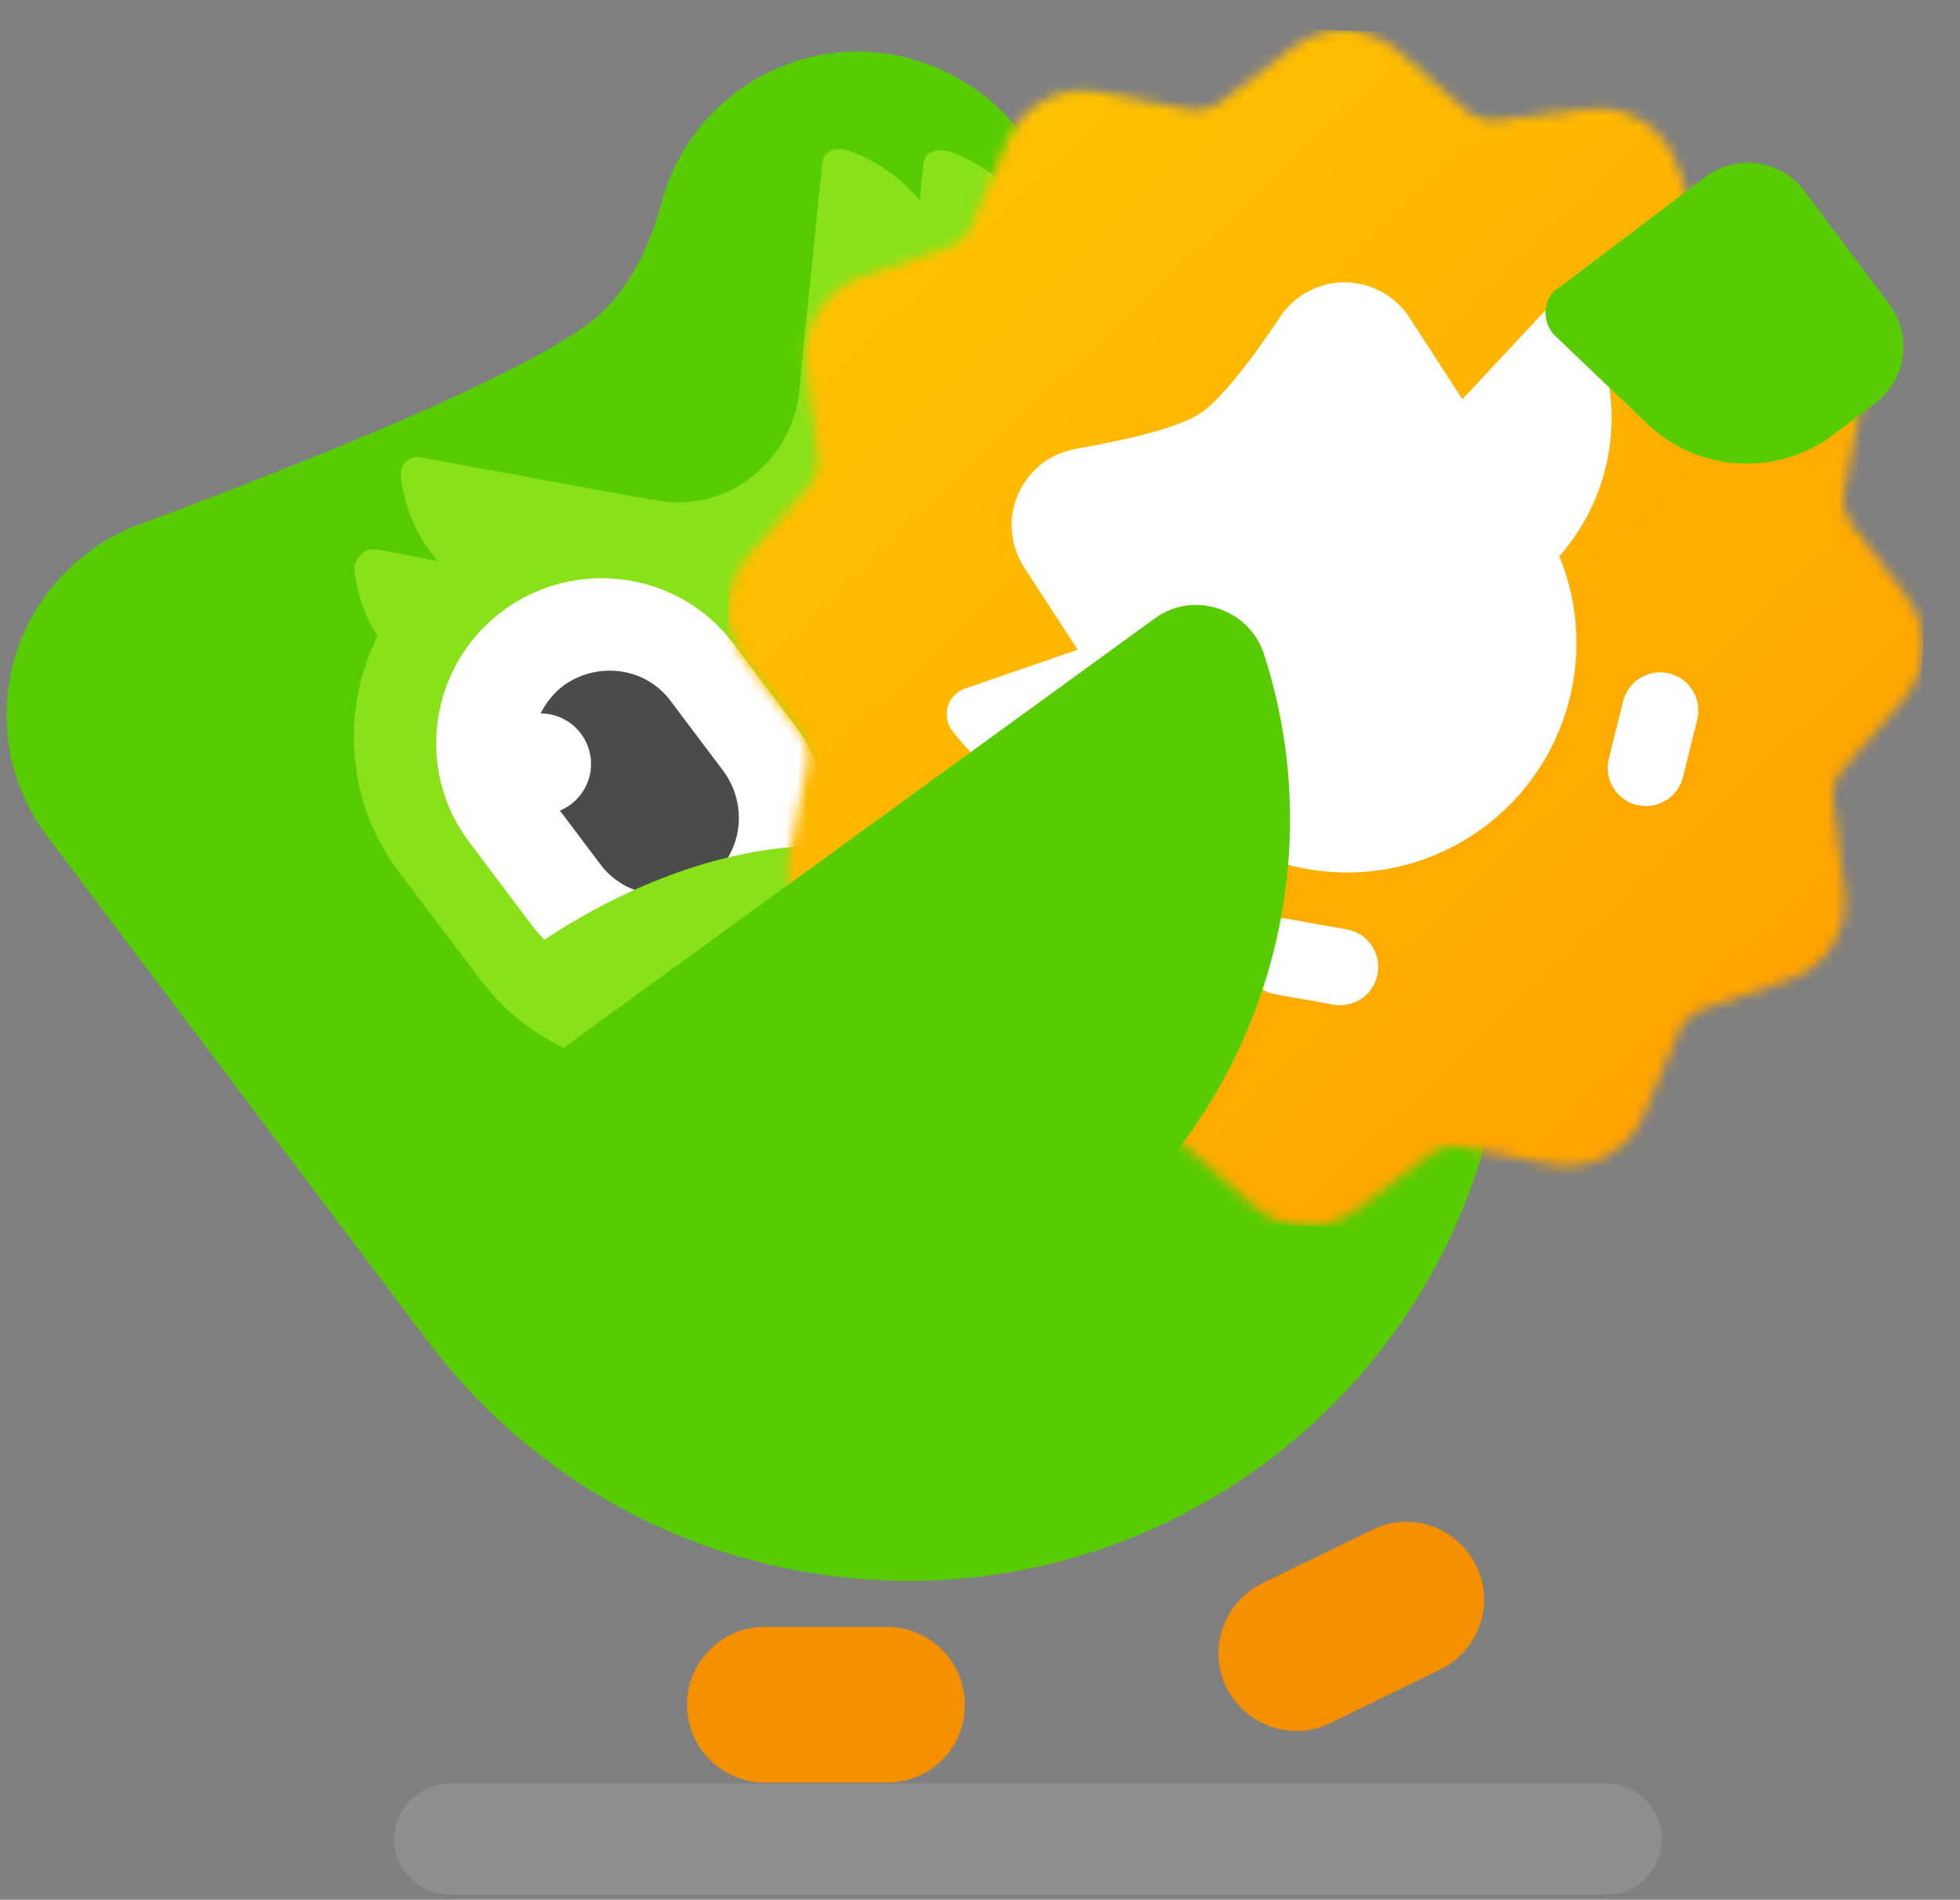 <?xml version="1.0" encoding="UTF-8"?><svg width="194px" height="188px" viewBox="0 0 194 188" version="1.1" xmlns="http://www.w3.org/2000/svg" xmlns:xlink="http://www.w3.org/1999/xlink"><rect x="0" y="0" width="194" height="188" fill="#808080" stroke="none"/><title>img-duo-shield</title><defs><path d="M64.36,1.841 L71.299,7.484 C72.207,8.22 73.385,8.535 74.54,8.353 L83.368,6.933 C87.209,6.314 90.958,8.477 92.344,12.113 L95.529,20.468 C95.948,21.559 96.81,22.421 97.902,22.84 L106.256,26.026 C109.893,27.411 112.057,31.16 111.436,35.002 L110.019,43.83 C109.833,44.981 110.146,46.157 110.88,47.063 L116.526,54.002 C118.978,57.019 118.978,61.343 116.526,64.36 L110.88,71.299 C110.143,72.206 109.828,73.385 110.014,74.54 L111.431,83.368 C112.052,87.209 109.888,90.959 106.252,92.344 L97.897,95.529 C96.806,95.947 95.944,96.807 95.524,97.897 L92.339,106.256 C90.954,109.893 87.205,112.057 83.363,111.436 L74.535,110.019 C73.38,109.832 72.201,110.147 71.294,110.885 L64.358,116.53 C61.341,118.983 57.017,118.983 53.999,116.53 L47.063,110.88 C46.156,110.143 44.977,109.828 43.822,110.014 L34.994,111.431 C31.153,112.052 27.403,109.888 26.018,106.252 L22.84,97.897 C22.421,96.805 21.559,95.943 20.468,95.524 L12.113,92.339 C8.477,90.953 6.314,87.204 6.933,83.363 L8.353,74.535 C8.535,73.38 8.22,72.202 7.484,71.294 L1.841,64.363 C-0.614,61.346 -0.614,57.02 1.841,54.004 L7.484,47.063 C8.22,46.155 8.535,44.977 8.353,43.822 L6.933,34.994 C6.314,31.153 8.477,27.404 12.113,26.018 L20.468,22.84 C21.559,22.421 22.421,21.559 22.84,20.468 L26.026,12.113 C27.411,8.477 31.16,6.314 35.002,6.933 L43.83,8.353 C44.982,8.533 46.157,8.218 47.063,7.484 L54.002,1.841 C57.018,-0.614 61.344,-0.614 64.36,1.841 Z" id="path-1"/><linearGradient x1="15.681%" y1="15.681%" x2="84.319%" y2="84.319%" id="linearGradient-3"><stop stop-color="#FFC100" offset="0%"/><stop stop-color="#FFA300" offset="100%"/></linearGradient></defs><g id="Page-1" stroke="none" stroke-width="1" fill="none" fill-rule="evenodd"><g id="img-duo-shield"><path d="M159,187.5 L44.5,187.5 C41.5,187.5 39,185 39,182 C39,179 41.5,176.5 44.5,176.5 L159,176.5 C162,176.5 164.5,179 164.5,182 C164.5,185 162.1,187.5 159,187.5 Z" id="Fill-1" fill-opacity="0.3" fill="#AFAFAF"/><g id="Group-32"><path d="M146.1,154.9 L146.1,154.9 C144.2,151.1 139.6,149.5 135.8,151.4 L135.8,151.4 L124.9,156.7 C121.1,158.6 119.5,163.2 121.4,167 L121.4,167 C123.3,170.8 127.9,172.4 131.7,170.5 L131.7,170.5 L142.6,165.2 C146.4,163.3 148,158.7 146.1,154.9 Z" id="Fill-3" fill="#F49000"/><path d="M95.5,168.7 L95.5,168.7 C95.5,164.4 92,161 87.8,161 L75.7,161 C71.4,161 68,164.5 68,168.7 L68,168.7 C68,173 71.5,176.4 75.7,176.4 L87.8,176.4 C92.1,176.4 95.5,173 95.5,168.7 Z" id="Fill-5" fill="#F49000"/><path d="M13.8,51.9 C37.7,43 52.5,36.3 58.3,32 C61.6,29.5 64,25.5 65.5,20 L65.5,20 C68.4,9.3 79.4,2.9 90.1,5.8 C94.4,7 98.3,9.5 101,13.1 L137.3,61.3 C157,87.5 151.8,124.7 125.6,144.5 L125.6,144.5 C99.4,164.2 62.2,159 42.4,132.8 L4.7,82.8 C-2,73.9 -0.2,61.4 8.7,54.7 C10.2,53.5 11.9,52.6 13.8,51.9 Z" id="Fill-6" fill="#58CC02"/><path d="M65,49.5 C72.4,50.9 78.5,45.1 79.1,38.8 C80.1,29.1 87.5,37 101.2,62.4 L81.3,77.4 C65.4,57.9 60,48.6 65,49.5 Z" id="Fill-8" fill="#89E219"/><path d="M43.9,55.1 L45.1,54.2 C54.9,46.8 68.9,48.8 76.3,58.6 L84.4,69.3 C91.8,79.1 89.8,93.1 80,100.5 L78.8,101.4 C69,108.8 55,106.8 47.6,97 L39.5,86.3 C32.1,76.5 34.1,62.5 43.9,55.1 Z" id="Fill-9" fill="#89E219"/><path d="M41.8,45.3 L68,50.1 C69.4,50.4 70.1,51.9 69.4,53.1 C66.1,59 59.3,62.2 52.5,60.9 C45.7,59.6 40.5,54 39.7,47.3 C39.5,45.9 40.5,45 41.8,45.3 Z" id="Fill-10" fill="#89E219"/><path d="M37.5,54.4 L63.4,59.4 C64.8,59.7 65.5,61.2 64.8,62.4 C61.5,68.3 54.7,71.5 47.9,70.2 C41.1,68.9 35.9,63.3 35.1,56.6 C34.9,55.3 36.1,54.1 37.5,54.4 Z" id="Fill-11" fill="#89E219"/><path d="M81.4,16.1 L79.2,37.6 C79.1,38.7 80.4,39.7 81.8,39.4 C88.3,38.3 93.2,33.7 93.7,28.1 C94.2,22.5 90.2,17.2 84,14.9 C82.6,14.5 81.5,15 81.4,16.1 Z" id="Fill-12" fill="#89E219"/><path d="M91.4,16.2 L89.2,37.7 C89.1,38.8 90.4,39.8 91.8,39.5 C98.3,38.4 103.2,33.8 103.7,28.2 C104.2,22.6 100.2,17.3 94,15 C92.6,14.6 91.5,15.1 91.4,16.2 Z" id="Fill-13" fill="#89E219"/><path d="M86.6,22.9 L86.6,22.9 C94.3,17.1 105.3,18.6 111.1,26.3 L125,44.7 C130.8,52.4 129.3,63.4 121.6,69.2 L121.6,69.2 C113.9,75 102.9,73.5 97.1,65.8 L83.2,47.4 C77.4,39.7 78.9,28.7 86.6,22.9 Z" id="Fill-14" fill="#89E219"/><path d="M49.7,60.5 L49.7,60.5 C56.9,55.1 67.2,56.5 72.6,63.7 L78.7,71.8 C84.1,79 82.7,89.3 75.5,94.7 L75.5,94.7 C68.3,100.1 58,98.7 52.6,91.5 L46.5,83.4 C41,76.2 42.5,65.9 49.7,60.5 Z" id="Fill-15" fill="#FFFFFF"/><path d="M55.7,67.9 L55.7,67.9 C59.1,65.4 63.9,66 66.4,69.4 L71.6,76.3 C74.1,79.7 73.5,84.5 70.1,87 L70.1,87 C66.7,89.5 61.9,88.9 59.4,85.5 L54.2,78.6 C51.7,75.3 52.4,70.5 55.7,67.9 Z" id="Fill-16" fill="#4B4B4B"/><path d="M58.5,75.6 C58.5,78.361 56.261,80.6 53.5,80.6 C50.739,80.6 48.5,78.361 48.5,75.6 C48.5,72.839 50.739,70.6 53.5,70.6 C56.261,70.6 58.5,72.839 58.5,75.6 Z" id="Fill-17" fill="#FFFFFF"/><path d="M89.8,30.9 L89.8,30.9 C95.6,26.6 103.8,27.7 108.1,33.5 L117.8,46.4 C122.1,52.2 121,60.4 115.2,64.7 L115.2,64.7 C109.4,69 101.2,67.9 96.9,62.1 L87.2,49.2 C82.8,43.4 84,35.2 89.8,30.9 Z" id="Fill-18" fill="#FFFFFF"/><path d="M95.3,38.2 L95.3,38.2 C98.1,36.1 102.1,36.7 104.2,39.4 L111.1,48.5 C113.2,51.3 112.6,55.3 109.9,57.4 L109.9,57.4 C107.1,59.5 103.1,58.9 101,56.2 L94,47 C91.9,44.2 92.5,40.3 95.3,38.2 Z" id="Fill-19" fill="#4B4B4B"/><path d="M96.4,50.2 C98.6,48.5 99,45.4 97.4,43.2 C95.8,41 92.6,40.5 90.4,42.2 C88.2,43.9 87.8,47 89.4,49.2 C91,51.4 94.2,51.8 96.4,50.2 Z" id="Fill-20" fill="#FFFFFF"/><path d="M58.9,104.4 L51.4,94.8 C52.1,94.2 69.7,80.5 88.2,84.4 L87.5,87.6 C86.6,92 83,95.5 78.5,96 C68.1,97.2 59,104.3 58.9,104.4 Z" id="Fill-21" fill="#89E219"/><path d="M105.3,70.9 L103.9,69 C100.9,64.9 95.2,64.1 91.1,67.1 L91.1,67.1 C87,70.1 86.2,75.8 89.2,79.9 L90.6,81.8 C93.6,85.9 99.3,86.7 103.4,83.7 C107.4,80.6 108.3,74.9 105.3,70.9 Z" id="Fill-22" fill="#F49000"/><path d="M86.7,80.7 C84.1,75.7 85.6,69.5 90.2,66 C94.8,62.6 101.2,63 105.2,66.9 L105.5,67.2 L102.1,72.2 L86.8,81 L86.7,80.7 Z" id="Fill-23" fill="#FFC200"/><path d="M91,72.1 C90.5,72.2 90,72.1 89.6,71.9 C88.8,71.4 88.7,70.3 89.2,69.6 C90.5,67.8 92.2,66.5 94.3,65.8 C95.2,65.5 96.1,66 96.4,66.9 C96.7,67.8 96.2,68.7 95.3,69 C93.9,69.5 92.7,70.3 91.9,71.5 C91.7,71.8 91.4,72 91,72.1 Z" id="Fill-24" fill="#FFDE00"/><g id="Group-6" transform="translate(131.5, 62.5) rotate(2) translate(-131.5, -62.5) translate(72, 3)"><g id="Group-3"><mask id="mask-2" fill="white"><use xlink:href="#path-1"/></mask><g id="Clip-2"/><polygon id="Fill-1" fill="url(#linearGradient-3)" mask="url(#mask-2)" points="0 118.364 118.364 118.364 118.364 0 0 0"/></g><path d="M82.072,51.255 C86.546,61.189 83.333,72.899 74.416,79.159 C65.499,85.418 53.394,84.461 45.571,76.878 C37.263,79.874 28.046,77.303 22.61,70.595 C22.068,69.926 21.88,69.037 22.103,68.206 C22.326,67.374 22.934,66.699 23.738,66.391 L34.747,62.162 L29.167,54.198 C27.693,52.094 27.372,49.391 28.312,47 C29.252,44.609 31.327,42.848 33.84,42.311 C40.123,40.972 44.166,39.673 45.969,38.415 C47.773,37.157 50.331,33.857 53.645,28.515 C55.002,26.33 57.366,24.974 59.937,24.905 C62.508,24.835 64.942,26.062 66.415,28.17 L71.941,36.064 L79.559,27.302 C80.124,26.651 80.966,26.31 81.824,26.385 C82.682,26.46 83.453,26.942 83.897,27.68 C88.304,35.028 87.613,44.482 82.072,51.255 Z M62.374,88.896 L56.476,88.062 L56.476,88.062 C54.425,87.808 52.55,89.248 52.265,91.295 C51.981,93.342 53.393,95.238 55.435,95.553 L61.335,96.385 L61.335,96.385 C63.387,96.639 65.262,95.2 65.546,93.152 C65.831,91.105 64.419,89.209 62.376,88.894 L62.374,88.896 Z M93.358,62.466 C92.377,62.256 91.354,62.445 90.513,62.991 C89.672,63.537 89.084,64.396 88.877,65.377 L88.877,65.377 L87.642,71.199 C87.272,73.212 88.57,75.155 90.572,75.583 C92.574,76.01 94.552,74.767 95.036,72.778 L95.036,72.778 L96.269,66.956 C96.705,64.912 95.401,62.902 93.358,62.466 L93.358,62.466 Z" id="Fill-4" fill="#FFFFFF"/></g><path d="M114.3,61.2 L42,113.7 C38.1,116.5 38.1,122.3 42,125.1 C60.6,138.6 86.2,138.7 105.3,124.8 C124.4,110.9 132.2,86.6 125.1,64.7 C123.6,60.2 118.1,58.4 114.3,61.2 Z" id="Fill-30" fill="#58CC02"/><path d="M154.4,28.4 L168.8,17.5 C171.9,15.2 176.3,15.8 178.6,18.9 L187,30.1 C189.3,33.2 188.7,37.6 185.6,39.9 L181.5,43 C175.9,47.2 168.1,46.8 163,41.9 L154,33.3 C152.7,32.1 152.6,30 153.9,28.7 C154.1,28.6 154.2,28.5 154.4,28.4 Z" id="Fill-31" fill="#58CC02"/></g></g></g></svg>